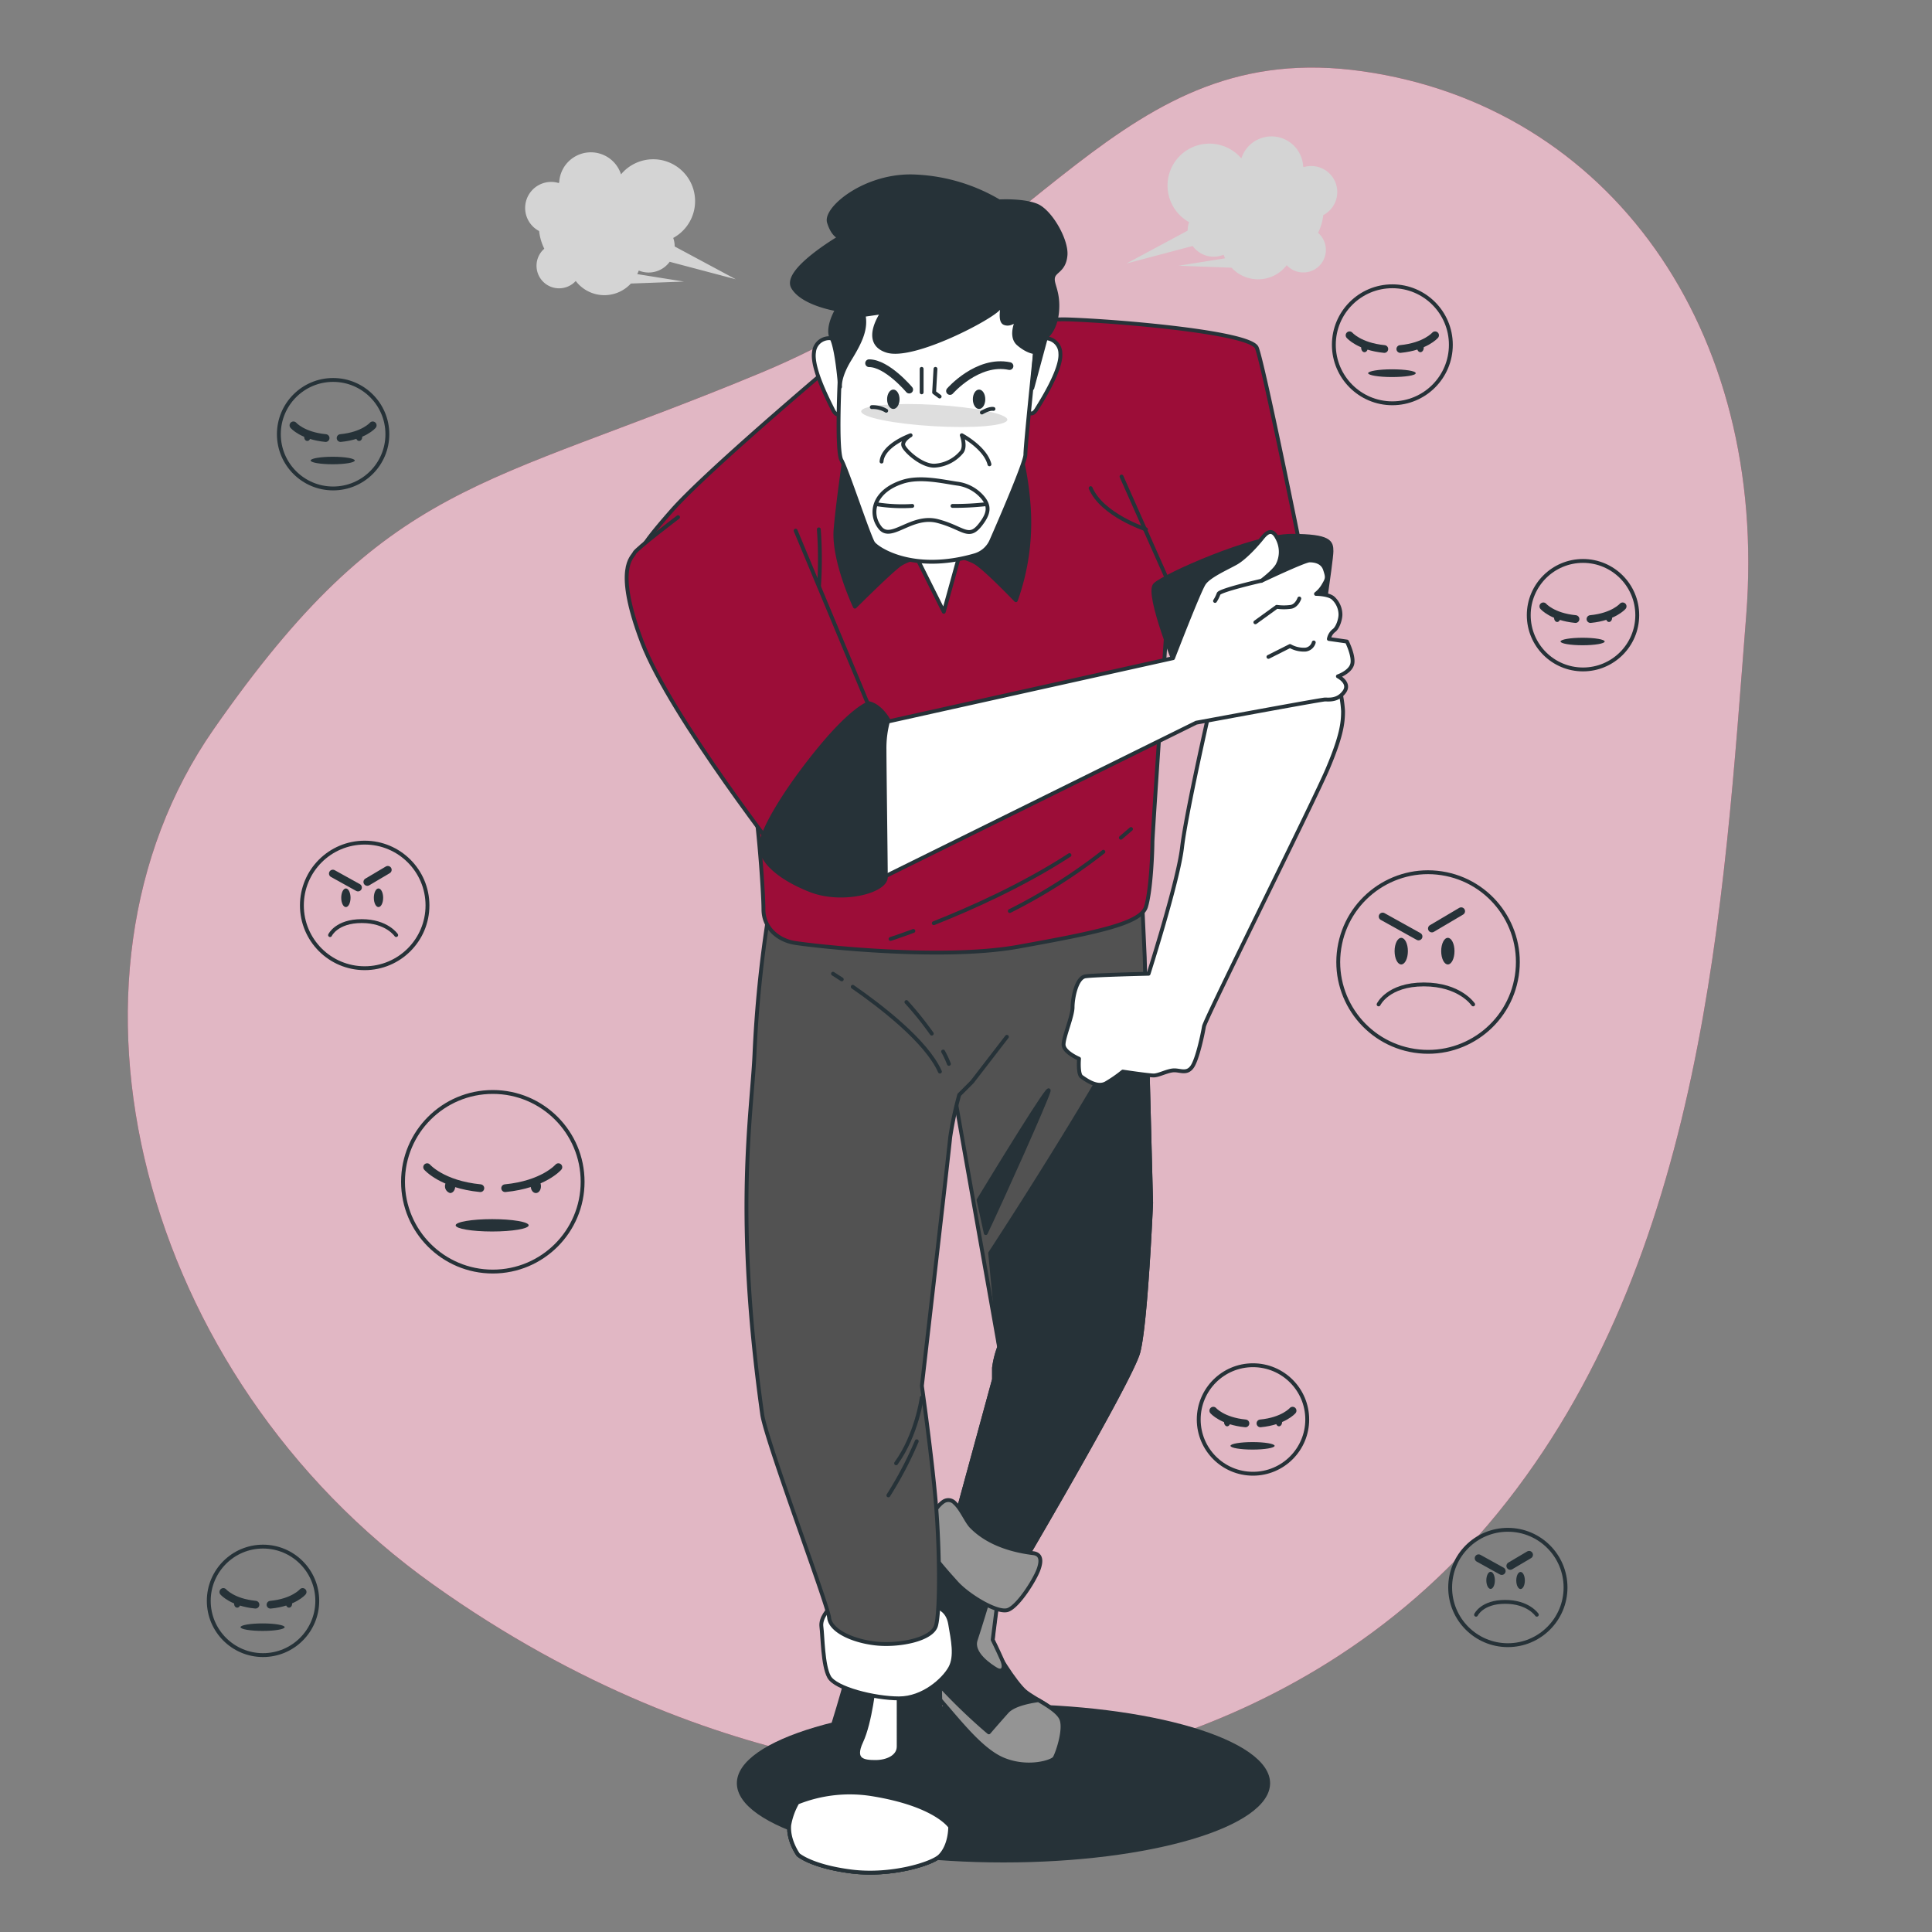 <svg xmlns="http://www.w3.org/2000/svg" viewBox="0 0 500 500"><rect x="0" y="0" width="500" height="500" fill="#808080" stroke="none"/><g id="freepik--background-simple--inject-634"><path d="M254.56,459.43s79.43-2,133.08-67.9,58.43-157.81,64.27-232.17S416.27,27.54,352.73,18.46,269.89,66.09,197.12,96.4s-96.55,27.38-141.81,92.32S36.3,356,112,410,254.56,459.43,254.56,459.43Z" style="fill:#9C0D38"></path><path d="M254.56,459.43s79.43-2,133.08-67.9,58.43-157.81,64.27-232.17S416.27,27.54,352.73,18.46,269.89,66.09,197.12,96.4s-96.55,27.38-141.81,92.32S36.3,356,112,410,254.56,459.43,254.56,459.43Z" style="fill:#fff;opacity:0.7"></path></g><g id="freepik--Emoticons--inject-634"><circle cx="369.59" cy="248.98" r="23.24" transform="translate(67.16 576.28) rotate(-81.23)" style="fill:none;stroke:#263238;stroke-linecap:round;stroke-miterlimit:10"></circle><path d="M364.36,246.15c0,1.91-.77,3.45-1.72,3.45s-1.72-1.54-1.72-3.45.77-3.44,1.72-3.44S364.36,244.25,364.36,246.15Z" style="fill:#263238"></path><path d="M376.42,246.15c0,1.91-.77,3.45-1.72,3.45s-1.72-1.54-1.72-3.45.77-3.44,1.72-3.44S376.42,244.25,376.42,246.15Z" style="fill:#263238"></path><line x1="357.82" y1="237.19" x2="367.12" y2="242.36" style="fill:none;stroke:#263238;stroke-linecap:round;stroke-miterlimit:10;stroke-width:2px"></line><line x1="378.15" y1="235.82" x2="370.57" y2="240.3" style="fill:none;stroke:#263238;stroke-linecap:round;stroke-miterlimit:10;stroke-width:2px"></line><path d="M356.78,259.94s2.41-5.17,11.72-5.17,12.75,5.17,12.75,5.17" style="fill:none;stroke:#263238;stroke-linecap:round;stroke-miterlimit:10"></path><circle cx="390.23" cy="410.84" r="14.93" style="fill:none;stroke:#263238;stroke-linecap:round;stroke-miterlimit:10"></circle><path d="M386.87,409c0,1.22-.49,2.21-1.1,2.21s-1.11-1-1.11-2.21.49-2.22,1.11-2.22S386.87,407.8,386.87,409Z" style="fill:#263238"></path><ellipse cx="393.52" cy="409.03" rx="1.11" ry="2.21" style="fill:#263238"></ellipse><line x1="382.66" y1="403.27" x2="388.65" y2="406.59" style="fill:none;stroke:#263238;stroke-linecap:round;stroke-miterlimit:10;stroke-width:2px"></line><line x1="395.73" y1="402.38" x2="390.86" y2="405.26" style="fill:none;stroke:#263238;stroke-linecap:round;stroke-miterlimit:10;stroke-width:2px"></line><path d="M382,417.89s1.55-3.33,7.53-3.33,8.2,3.33,8.2,3.33" style="fill:none;stroke:#263238;stroke-linecap:round;stroke-miterlimit:10"></path><circle cx="94.38" cy="234.32" r="16.25" style="fill:none;stroke:#263238;stroke-linecap:round;stroke-miterlimit:10"></circle><path d="M90.72,232.34c0,1.33-.54,2.41-1.21,2.41s-1.2-1.08-1.2-2.41.54-2.41,1.2-2.41S90.72,231,90.72,232.34Z" style="fill:#263238"></path><path d="M99.16,232.34c0,1.33-.54,2.41-1.21,2.41s-1.2-1.08-1.2-2.41.54-2.41,1.2-2.41S99.16,231,99.16,232.34Z" style="fill:#263238"></path><line x1="86.14" y1="226.08" x2="92.65" y2="229.69" style="fill:none;stroke:#263238;stroke-linecap:round;stroke-miterlimit:10;stroke-width:2px"></line><line x1="100.36" y1="225.11" x2="95.06" y2="228.25" style="fill:none;stroke:#263238;stroke-linecap:round;stroke-miterlimit:10;stroke-width:2px"></line><path d="M85.42,242s1.68-3.62,8.19-3.62,8.92,3.62,8.92,3.62" style="fill:none;stroke:#263238;stroke-linecap:round;stroke-miterlimit:10"></path><circle cx="127.54" cy="305.84" r="23.24" style="fill:none;stroke:#263238;stroke-linecap:round;stroke-miterlimit:10"></circle><ellipse cx="127.37" cy="317.11" rx="9.45" ry="1.6" style="fill:#263238"></ellipse><path d="M110.54,302.06s3.85,4.48,13.78,5.44" style="fill:none;stroke:#263238;stroke-linecap:round;stroke-miterlimit:10;stroke-width:2px"></path><path d="M144.51,302.06s-3.85,4.48-13.78,5.44" style="fill:none;stroke:#263238;stroke-linecap:round;stroke-miterlimit:10;stroke-width:2px"></path><path d="M117.81,307c0,1-.6,1.76-1.32,1.76a1.83,1.83,0,0,1,0-3.52C117.21,305.24,117.81,306,117.81,307Z" style="fill:#263238"></path><path d="M140,307c0,1-.59,1.76-1.32,1.76s-1.32-.79-1.32-1.76.59-1.76,1.32-1.76S140,306,140,307Z" style="fill:#263238"></path><circle cx="68.07" cy="414.3" r="14.04" style="fill:none;stroke:#263238;stroke-linecap:round;stroke-miterlimit:10"></circle><ellipse cx="67.96" cy="421.11" rx="5.71" ry="0.97" style="fill:#263238"></ellipse><path d="M57.8,412s2.32,2.71,8.32,3.29" style="fill:none;stroke:#263238;stroke-linecap:round;stroke-miterlimit:10;stroke-width:2px"></path><path d="M78.32,412S76,414.72,70,415.3" style="fill:none;stroke:#263238;stroke-linecap:round;stroke-miterlimit:10;stroke-width:2px"></path><ellipse cx="61.39" cy="415" rx="0.8" ry="1.06" style="fill:#263238"></ellipse><ellipse cx="74.8" cy="415" rx="0.8" ry="1.06" style="fill:#263238"></ellipse><circle cx="324.27" cy="367.36" r="14.04" style="fill:none;stroke:#263238;stroke-linecap:round;stroke-miterlimit:10"></circle><ellipse cx="324.16" cy="374.18" rx="5.71" ry="0.97" style="fill:#263238"></ellipse><path d="M314,365.08s2.32,2.71,8.32,3.29" style="fill:none;stroke:#263238;stroke-linecap:round;stroke-miterlimit:10;stroke-width:2px"></path><path d="M334.52,365.08s-2.32,2.71-8.32,3.29" style="fill:none;stroke:#263238;stroke-linecap:round;stroke-miterlimit:10;stroke-width:2px"></path><path d="M318.39,368.06c0,.59-.36,1.07-.8,1.07s-.8-.48-.8-1.07.36-1.06.8-1.06S318.39,367.48,318.39,368.06Z" style="fill:#263238"></path><path d="M331.8,368.06c0,.59-.36,1.07-.8,1.07s-.8-.48-.8-1.07.36-1.06.8-1.06S331.8,367.48,331.8,368.06Z" style="fill:#263238"></path><circle cx="409.68" cy="159.21" r="14.04" style="fill:none;stroke:#263238;stroke-linecap:round;stroke-miterlimit:10"></circle><ellipse cx="409.58" cy="166.02" rx="5.71" ry="0.97" style="fill:#263238"></ellipse><path d="M399.41,156.92s2.32,2.71,8.33,3.29" style="fill:none;stroke:#263238;stroke-linecap:round;stroke-miterlimit:10;stroke-width:2px"></path><path d="M419.94,156.92s-2.33,2.71-8.33,3.29" style="fill:none;stroke:#263238;stroke-linecap:round;stroke-miterlimit:10;stroke-width:2px"></path><path d="M403.8,159.91c0,.58-.36,1.06-.8,1.06s-.8-.48-.8-1.06.36-1.07.8-1.07S403.8,159.32,403.8,159.91Z" style="fill:#263238"></path><path d="M417.21,159.91c0,.58-.36,1.06-.8,1.06s-.79-.48-.79-1.06.35-1.07.79-1.07S417.21,159.32,417.21,159.91Z" style="fill:#263238"></path><circle cx="86.21" cy="112.37" r="14.04" style="fill:none;stroke:#263238;stroke-linecap:round;stroke-miterlimit:10"></circle><ellipse cx="86.1" cy="119.18" rx="5.71" ry="0.97" style="fill:#263238"></ellipse><path d="M75.94,110.08s2.32,2.71,8.33,3.29" style="fill:none;stroke:#263238;stroke-linecap:round;stroke-miterlimit:10;stroke-width:2px"></path><path d="M96.46,110.08s-2.32,2.71-8.32,3.29" style="fill:none;stroke:#263238;stroke-linecap:round;stroke-miterlimit:10;stroke-width:2px"></path><ellipse cx="79.53" cy="113.06" rx="0.8" ry="1.06" style="fill:#263238"></ellipse><ellipse cx="92.94" cy="113.06" rx="0.8" ry="1.06" style="fill:#263238"></ellipse><circle cx="360.34" cy="89.23" r="15.14" style="fill:none;stroke:#263238;stroke-linecap:round;stroke-miterlimit:10"></circle><path d="M366.39,96.58c0,.58-2.76,1-6.16,1s-6.16-.46-6.16-1,2.75-1,6.16-1S366.39,96,366.39,96.58Z" style="fill:#263238"></path><path d="M349.26,86.77s2.51,2.92,9,3.55" style="fill:none;stroke:#263238;stroke-linecap:round;stroke-miterlimit:10;stroke-width:2px"></path><path d="M371.4,86.77s-2.51,2.92-9,3.55" style="fill:none;stroke:#263238;stroke-linecap:round;stroke-miterlimit:10;stroke-width:2px"></path><path d="M354,90c0,.63-.39,1.15-.87,1.15s-.86-.52-.86-1.15.39-1.15.86-1.15S354,89.35,354,90Z" style="fill:#263238"></path><path d="M368.46,90c0,.63-.39,1.15-.86,1.15s-.86-.52-.86-1.15.38-1.15.86-1.15S368.46,89.35,368.46,90Z" style="fill:#263238"></path></g><g id="freepik--Character--inject-634"><ellipse cx="259.7" cy="461.5" rx="69" ry="20.5" style="fill:#263238"></ellipse><path d="M245.91,277l12.67,71.67a23.75,23.75,0,0,0-1.33,5.33v3l-10,36.67,15.66,14s29.67-50.34,31.67-57.67,3.33-38.67,3.33-38.67l-1.66-63.66L295.58,233s-35.33,4.33-55.33,5a295.62,295.62,0,0,1-31.67-.33l-2.33-1a6.85,6.85,0,0,0-.67,7.33" style="fill:#525252;stroke:#263238;stroke-linecap:round;stroke-linejoin:round"></path><path d="M253.25,310.58l1.86,8.55c4.47-9.4,15.47-33.95,16.27-36.75S257.62,303.39,253.25,310.58Z" style="fill:#263238;stroke:#263238;stroke-linecap:round;stroke-linejoin:round"></path><path d="M297.91,311.33l-1.4-53.55c-13.67,25.33-33.11,55.57-40.26,66.54l2.33,24.35a23.75,23.75,0,0,0-1.33,5.33v3l-10,36.67,15.66,14s29.67-50.34,31.67-57.67S297.91,311.33,297.91,311.33Z" style="fill:#263238;stroke:#263238;stroke-linecap:round;stroke-linejoin:round"></path><path d="M258.25,413.67s-1.34,8.33-1.34,10.66,6,11.34,8.34,13.34,8,4.33,9.33,7-1,9.33-1.67,10.33-7,3-13.33.33-12.67-11.66-18-17.33-13.33-13-12.67-18.33,15.34-17.34,15.34-17.34S255.25,413.33,258.25,413.67Z" style="fill:#263238;stroke:#263238;stroke-linecap:round;stroke-linejoin:round"></path><path d="M255.44,415s-1.76,5.87-2.93,9.39,3.81,6.75,5.28,7.63,2.64,0,1.47-2.64-2.35-5-2.35-5l1.34-10.66Z" style="fill:#949494;stroke:#263238;stroke-linecap:round;stroke-linejoin:round"></path><path d="M272.91,455c.67-1,3-7.67,1.67-10.33-.84-1.69-3.43-3.25-5.81-4.67-2.83.39-6.61,1.23-8.19,3-2.67,3-4.67,5.33-4.67,5.33s-17.68-14.55-26.4-30.45a5.89,5.89,0,0,0-.6,1.79c-.66,5.33,7.34,12.66,12.67,18.33s11.67,14.67,18,17.33S272.25,456,272.91,455Z" style="fill:#949494;stroke:#263238;stroke-linecap:round;stroke-linejoin:round"></path><path d="M247.12,389c1.69,1.5,3,4.8,4.28,6.08,4.18,4.26,10.24,6.17,16,6.88,1.87.23,2.33,1.67,1.33,4.34s-5.18,9.34-7.85,10.34-10.33-3.67-13.33-7-9.33-10.34-8.67-12.67,3.21-7,5.23-8.32A2.23,2.23,0,0,1,247.12,389Z" style="fill:#949494;stroke:#263238;stroke-linecap:round;stroke-linejoin:round"></path><path d="M219.58,432.67s-4.67,17.33-7.33,23-7.67,12.66-8,16.66,2.33,7.67,2.33,7.67,3.33,3,13.67,4.33,21-2,23-4,2.66-5.33,2.66-7.66-2-22-2.33-26.34-.33-14-.33-14Z" style="fill:#263238;stroke:#263238;stroke-linecap:round;stroke-linejoin:round"></path><path d="M245.91,472.77c-4.28,3.6-11.1,7.75-19.66,7.56a47.18,47.18,0,0,1-22-6.38,14,14,0,0,0,2.31,6.05s3.33,3,13.67,4.33,21-2,23-4S245.89,475.1,245.91,472.77Z" style="fill:#fff;stroke:#263238;stroke-linecap:round;stroke-linejoin:round"></path><path d="M245.91,472.77h0s-3.66-5.77-20.33-8.44a36.45,36.45,0,0,0-19.21,2.17,17.62,17.62,0,0,0-2.12,5.83c-.34,4,2.33,7.67,2.33,7.67s3.33,3,13.67,4.33,21-2,23-4S245.89,475.1,245.91,472.77Z" style="fill:#fff;stroke:#263238;stroke-linecap:round;stroke-linejoin:round"></path><path d="M226.25,435.67s-1,10-3.34,15,.67,5.33,3.67,5.33,6-1.33,6-4V435.33Z" style="fill:#fff;stroke:#263238;stroke-linecap:round;stroke-linejoin:round"></path><path d="M214.58,416.33s-2.33,2.34-2,4.67.33,10,2,13,11.74,5.54,18.07,5.54,11.6-4.87,13.26-7.87.67-7.34,0-11.34-3.33-4.66-7.33-5.66S222.25,413.33,214.58,416.33Z" style="fill:#fff;stroke:#263238;stroke-linecap:round;stroke-linejoin:round"></path><path d="M260.58,268.33l-9,11.67-3.33,3.33a92.54,92.54,0,0,0-2.34,11c-.33,3.67-7.33,64.34-7.33,64.34s2.67,18.66,3.67,31,1,27.33,0,31-9.67,5.33-15.67,4.66-11.67-3.33-12-6.66-16.41-46-17.33-52.67c-7.25-52-2.75-77.13-2-93a321.22,321.22,0,0,1,3.66-36.33,234.54,234.54,0,0,0,25.34,2c14,.33,42.33-1.34,42.33-1.34" style="fill:#525252;stroke:#263238;stroke-linecap:round;stroke-linejoin:round"></path><path d="M220.69,255.38c7,4.85,19.07,14.05,22.56,21.95" style="fill:none;stroke:#263238;stroke-linecap:round;stroke-linejoin:round"></path><path d="M215.58,252s.86.53,2.27,1.46" style="fill:none;stroke:#263238;stroke-linecap:round;stroke-linejoin:round"></path><path d="M244.08,272.14a26.65,26.65,0,0,1,1.5,3.19" style="fill:none;stroke:#263238;stroke-linecap:round;stroke-linejoin:round"></path><path d="M234.58,259.33a87.37,87.37,0,0,1,6.56,8.17" style="fill:none;stroke:#263238;stroke-linecap:round;stroke-linejoin:round"></path><path d="M238.55,361.7s-1.3,9.63-6.64,17" style="fill:none;stroke:#263238;stroke-linecap:round;stroke-linejoin:round"></path><path d="M237.25,373a96,96,0,0,1-7.34,14" style="fill:none;stroke:#263238;stroke-linecap:round;stroke-linejoin:round"></path><path d="M219.91,90.67s-36.43,30.5-46.09,41.5-9.67,12.33-8,17,26.76,47.83,28.43,53.16,3.33,28,3.33,33,4,8,8,8.67,37.67,4.67,58,1,31.67-6,33-10.33S298.25,220,298.25,218s4.33-65.67,4.33-65.67l34-10.33s-9.67-48-11.33-52-35.67-6.88-48.67-7.33-44.67,6.33-49,6.66A40.82,40.82,0,0,0,219.91,90.67Z" style="fill:#9C0D38;stroke:#263238;stroke-linecap:round;stroke-linejoin:round"></path><path d="M241.66,238.92c9.35-3.7,23-9.76,35.12-17.62" style="fill:none;stroke:#263238;stroke-linecap:round;stroke-linejoin:round"></path><path d="M230.47,243s2.23-.71,5.91-2.07" style="fill:none;stroke:#263238;stroke-linecap:round;stroke-linejoin:round"></path><path d="M290.08,216.8c.87-.73,1.75-1.48,2.62-2.25" style="fill:none;stroke:#263238;stroke-linecap:round;stroke-linejoin:round"></path><path d="M261.34,235.77a143.64,143.64,0,0,0,24.21-15.33" style="fill:none;stroke:#263238;stroke-linecap:round;stroke-linejoin:round"></path><line x1="302.25" y1="150.33" x2="290.25" y2="123.33" style="fill:none;stroke:#263238;stroke-linecap:round;stroke-linejoin:round"></line><path d="M211.91,152.33a104.63,104.63,0,0,0,0-15.33" style="fill:none;stroke:#263238;stroke-linecap:round;stroke-linejoin:round"></path><path d="M296.58,137s-11.33-3.67-14.33-10.67" style="fill:none;stroke:#263238;stroke-linecap:round;stroke-linejoin:round"></path><path d="M312.91,184.33l-.3,1.34c-1.23,5.47-5.83,26.17-6.7,33.66-1,8.67-8.66,32.67-8.66,32.67s-14,.33-16.34.67-3.33,5.66-3.33,8-2.33,7.66-2.33,9.66,4,3.67,4,3.67-.34,4,.66,4.67,4,3,6.34,1.66a33.91,33.91,0,0,0,4.33-3s6.67,1,8,1,3.67-1.33,5.33-1.33,3.34,1,4.67-1,2.67-8.33,3-10.33,28.33-58,32-66.67,4-12,4-15a31.61,31.61,0,0,0-1.33-7.33l-34,5.33Z" style="fill:#fff;stroke:#263238;stroke-linecap:round;stroke-linejoin:round"></path><path d="M304.91,174s-8.33-20.33-6-22.67,25.34-12.66,35.34-12.66,10.33,1.66,10.33,4S341.25,167,341.25,167,321.25,165.67,304.91,174Z" style="fill:#263238;stroke:#263238;stroke-linecap:round;stroke-linejoin:round"></path><path d="M219.25,113.67s-2.34,15.33-3,23.33,5,20,5,20,8.33-8.33,11.33-10.67,11-3.33,11-3.33,6.33,1,9,2.67,10.33,9.66,10.33,9.66a59.66,59.66,0,0,0,3.34-24c-.88-13.68-5-22.66-5-22.66Z" style="fill:#263238;stroke:#263238;stroke-linecap:round;stroke-linejoin:round"></path><polygon points="236.25 142.33 244.25 158.33 248.58 142.67 236.25 142.33" style="fill:#fff;stroke:#263238;stroke-linecap:round;stroke-linejoin:round"></polygon><path d="M215.25,87.58a3.94,3.94,0,0,0-4.58,3.54c-.7,4.2,4,13.08,4.9,14.94s2.11,1.41,2.34-.46.23-13.32.23-13.32S216.57,87.55,215.25,87.58Z" style="fill:#fff;stroke:#263238;stroke-linecap:round;stroke-linejoin:round"></path><path d="M270.16,87.54a3.94,3.94,0,0,1,4.26,3.92c.34,4.25-5.08,12.69-6.17,14.47s-2.22,1.21-2.29-.67.91-13.28.91-13.28S268.85,87.4,270.16,87.54Z" style="fill:#fff;stroke:#263238;stroke-linecap:round;stroke-linejoin:round"></path><path d="M217.4,96.17s-1.07,20.41.36,22.92,7.16,20,8.23,21.48,10.25,7.75,26.22,3.16a6.74,6.74,0,0,0,4.35-3.77c2.67-6.09,8.81-20.34,8.81-22.31,0-2.5,2.51-26.49,2.51-26.49s.72-13.24-3.94-16.47-38.3-2.5-43,.36S217.4,96.17,217.4,96.17Z" style="fill:#fff;stroke:#263238;stroke-linecap:round;stroke-linejoin:round"></path><path d="M260.7,108.64c-.09,1.53-8.63,2.27-19.07,1.66s-18.84-2.34-18.75-3.86,8.63-2.28,19.07-1.67S260.79,107.11,260.7,108.64Z" style="fill:#dedede"></path><path d="M256.07,120.16c-1.08-4.3-7.16-7.52-7.16-7.52s1.07,2.87,0,4.3a9.85,9.85,0,0,1-7.16,3.58c-3.23,0-7.16-3.58-7.88-5s1.79-2.87,1.79-2.87-7.16,2.51-7.52,6.8" style="fill:none;stroke:#263238;stroke-linecap:round;stroke-linejoin:round"></path><path d="M245.86,101.19S253,93,261.26,94.74" style="fill:none;stroke:#263238;stroke-linecap:round;stroke-linejoin:round;stroke-width:2px"></path><path d="M235.3,100.83S229.57,94,224.92,94" style="fill:none;stroke:#263238;stroke-linecap:round;stroke-linejoin:round;stroke-width:2px"></path><ellipse cx="253.38" cy="103.33" rx="1.61" ry="2.51" style="fill:#263238"></ellipse><ellipse cx="231.19" cy="103.33" rx="1.61" ry="2.51" style="fill:#263238"></ellipse><polyline points="242.1 95.46 241.75 101.55 243.18 102.62" style="fill:none;stroke:#263238;stroke-linecap:round;stroke-linejoin:round"></polyline><line x1="238.52" y1="95.46" x2="238.52" y2="101.54" style="fill:none;stroke:#263238;stroke-linecap:round;stroke-linejoin:round"></line><path d="M254.53,129a10.36,10.36,0,0,0-6.83-3.84c-3.5-.49-9.66-2-14.25-.42-7.52,2.5-8.53,8.28-5.67,11.86s8.11-3.53,14.91-1.74,8,5,11.23.66C256.07,132.69,256,130.94,254.53,129Z" style="fill:#fff;stroke:#263238;stroke-linecap:round;stroke-linejoin:round"></path><path d="M226.85,130.49a42.19,42.19,0,0,0,9.24.44" style="fill:none;stroke:#263238;stroke-linecap:round;stroke-linejoin:round"></path><path d="M255.16,130.49a76.12,76.12,0,0,1-8.65.44" style="fill:none;stroke:#263238;stroke-linecap:round;stroke-linejoin:round"></path><path d="M225.62,105.36a6.75,6.75,0,0,1,3.73.94" style="fill:none;stroke:#263238;stroke-linecap:round;stroke-linejoin:round"></path><path d="M254.11,106.76s1.87-1.16,3-.93" style="fill:none;stroke:#263238;stroke-linecap:round;stroke-linejoin:round"></path><path d="M223.49,81.5l5-.72s-5.73,7.88,1.07,10,27.21-8.59,29-11.09-.36,3.22,1.43,3.93,3.58-1.43,3.58-1.43-2.5,4.66,0,6.8,4.3,2.15,4.3,2.15l-.72,9.31,3.58-13.25s2.51-1.79,2.87-6.8-1.43-6.8-1.08-8.59,2.87-1.79,3.23-5.73-3.94-11.45-7.52-12.89-9.67-1.07-9.67-1.07a46.5,46.5,0,0,0-21.48-6.44c-12.89-.72-23.63,8.23-22.55,11.81s2.86,3.94,2.86,3.94S202.72,70,205.23,74.34s11.46,5.72,11.46,5.72-2.87,4.66-1.44,7.52,2.15,12.53,2.15,12.53-.36-2.5,2.51-7.16S224.2,85.08,223.49,81.5Z" style="fill:#263238;stroke:#263238;stroke-linecap:round;stroke-linejoin:round"></path><path d="M228.58,187l75-16.67s6.67-17.33,8-19.33,6-4,8.33-5.33,5.34-4.67,6.67-6.34,2.67-2.66,4,0a7.37,7.37,0,0,1,0,7c-1,1.67-4.15,4-4.15,4s11.15-5.3,12.48-5.3,3.34.33,4,2.33.67,2.34-.33,4a7.69,7.69,0,0,1-2,2.34s3,0,4.33,1a5.84,5.84,0,0,1,2,4.33c0,1.33-.74,3.53-1.74,4.2a3.62,3.62,0,0,0-1.26,2.13l4.67.67s2,4,1.33,6-3.66,3-3.66,3,3.33,1.67,1.66,4-4,2-5,2-33.33,6-33.33,6l-83.67,41.33S224.91,197.67,228.58,187Z" style="fill:#fff;stroke:#263238;stroke-linecap:round;stroke-linejoin:round"></path><path d="M336.26,154.9s-.61,1.85-2.15,2.15a13.28,13.28,0,0,1-3.69,0l-5.53,4" style="fill:none;stroke:#263238;stroke-linecap:round;stroke-linejoin:round"></path><path d="M340,166.27a2.54,2.54,0,0,1-2.15,1.85,7.27,7.27,0,0,1-4-.93L328.27,170" style="fill:none;stroke:#263238;stroke-linecap:round;stroke-linejoin:round"></path><path d="M326.43,150.3s-10.75,2.45-11.06,3.37a9.16,9.16,0,0,1-.92,1.85" style="fill:none;stroke:#263238;stroke-linecap:round;stroke-linejoin:round"></path><path d="M205.91,137.33l21,50.34-23,36.66s-30.43-38.83-37.76-58.16-2.33-22-2-23,11.33-9.33,11.33-9.33" style="fill:#9C0D38;stroke:#263238;stroke-linecap:round;stroke-linejoin:round"></path><path d="M224.91,182s-4,1-13,12-15,21.33-15,25,4.34,8,12.67,11.33,19.67.34,19.67-3.33-.34-28.33-.34-33a26.54,26.54,0,0,1,1-7.67S227.91,182.67,224.91,182Z" style="fill:#263238;stroke:#263238;stroke-linecap:round;stroke-linejoin:round"></path><path d="M164.92,70.94a9.4,9.4,0,0,0,.39-.92,6.8,6.8,0,0,0,2.56.51,6.73,6.73,0,0,0,5.44-2.78l17.12,4.53-15.82-8.49a6.7,6.7,0,0,0-.38-2.21,10.84,10.84,0,1,0-13.51-16.46,8.2,8.2,0,0,0-16,2.11c-.06.05-.12.08-.17.13a6.67,6.67,0,0,0-1.9-.28,6.74,6.74,0,0,0-3.13,12.71,13.87,13.87,0,0,0,1.34,4.58A5.84,5.84,0,1,0,149,72.72a9.32,9.32,0,0,0,14.27.66L177,72.87Z" style="fill:#d4d4d4"></path><path d="M317.06,66.85a9.46,9.46,0,0,1-.4-.92,6.73,6.73,0,0,1-8-2.27l-17.12,4.53,15.82-8.5a7,7,0,0,1,.37-2.2A10.84,10.84,0,1,1,321.26,41a8.2,8.2,0,0,1,16,2.12l.17.12a7,7,0,0,1,1.9-.27,6.73,6.73,0,0,1,3.13,12.7,14,14,0,0,1-1.34,4.59A5.84,5.84,0,1,1,333,68.63a9.33,9.33,0,0,1-14.27.65L305,68.77Z" style="fill:#d4d4d4"></path></g></svg>